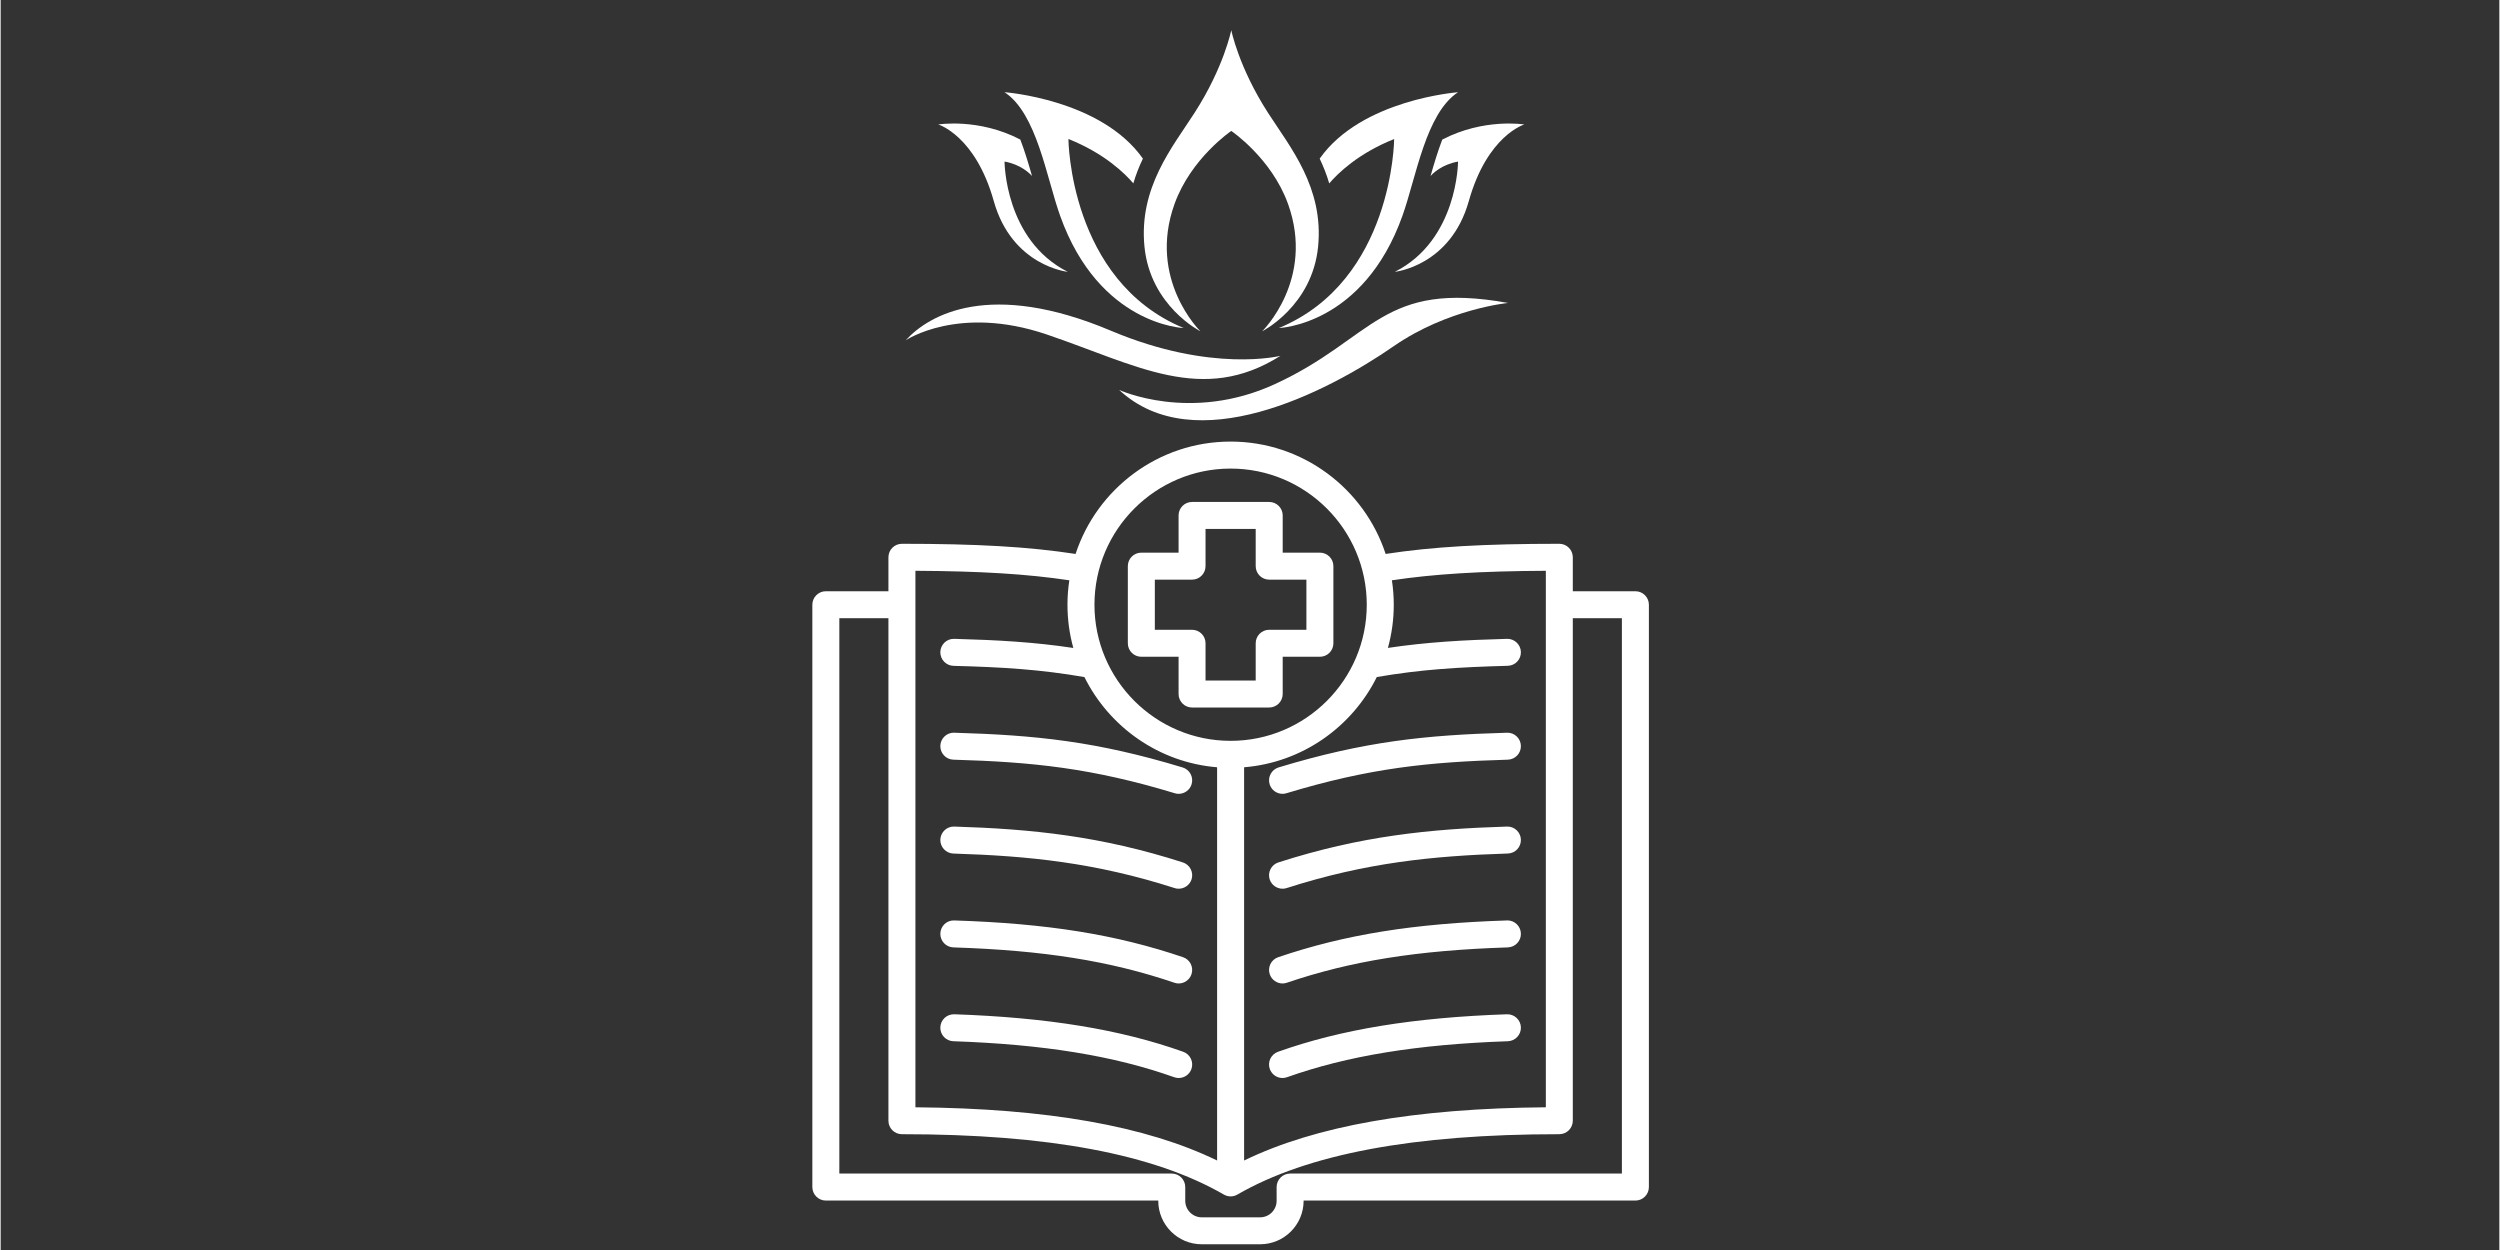 <svg xmlns="http://www.w3.org/2000/svg" xmlns:xlink="http://www.w3.org/1999/xlink" width="300" viewBox="0 0 224.88 112.5" height="150" preserveAspectRatio="xMidYMid meet"><rect x="0" y="0" width="224.88" height="112.5" fill="#333333" stroke="none"/><defs><clipPath id="2173d52979"><path d="M 73.051 39.727 L 148.469 39.727 L 148.469 112 L 73.051 112 Z M 73.051 39.727 " clip-rule="nonzero"></path></clipPath><clipPath id="a9bafe82cb"><path d="M 81.453 27 L 116 27 L 116 35 L 81.453 35 Z M 81.453 27 " clip-rule="nonzero"></path></clipPath><clipPath id="f3957cc433"><path d="M 125 11 L 137.453 11 L 137.453 25 L 125 25 Z M 125 11 " clip-rule="nonzero"></path></clipPath><clipPath id="01e9630ef8"><path d="M 102 2.711 L 119 2.711 L 119 30 L 102 30 Z M 102 2.711 " clip-rule="nonzero"></path></clipPath></defs><g clip-path="url(#2173d52979)"><path fill="#ffffff" d="M 147.125 53.211 L 141.492 53.211 L 141.492 50.156 C 141.492 49.484 140.949 48.941 140.277 48.941 C 133.504 48.941 128.863 49.207 124.648 49.855 C 122.723 43.988 117.195 39.742 110.695 39.742 C 104.195 39.742 98.668 43.988 96.742 49.855 C 92.527 49.207 87.887 48.941 81.113 48.941 C 80.441 48.941 79.898 49.484 79.898 50.156 L 79.898 53.211 L 74.266 53.211 C 73.598 53.211 73.051 53.754 73.051 54.426 L 73.051 106.836 C 73.051 107.504 73.598 108.051 74.266 108.051 L 104.184 108.051 L 104.184 108.07 C 104.184 110.23 105.938 111.984 108.098 111.984 L 113.352 111.984 C 115.508 111.984 117.266 110.23 117.266 108.07 L 117.266 108.051 L 147.125 108.051 C 147.797 108.051 148.34 107.504 148.34 106.836 L 148.34 54.426 C 148.34 53.754 147.797 53.211 147.125 53.211 Z M 139.066 51.371 L 139.066 99.656 C 127.25 99.754 118.328 101.328 111.91 104.445 L 111.91 69.055 C 117.148 68.625 121.617 65.43 123.852 60.934 C 127.777 60.254 131.188 60.043 135.641 59.922 C 136.309 59.906 136.84 59.348 136.82 58.676 C 136.801 58.02 136.262 57.496 135.605 57.496 C 135.598 57.496 135.586 57.496 135.574 57.496 C 131.648 57.602 128.363 57.789 124.852 58.312 C 125.195 57.074 125.379 55.77 125.379 54.426 C 125.379 53.676 125.32 52.941 125.211 52.227 C 128.996 51.66 133.176 51.402 139.066 51.371 Z M 110.695 42.172 C 117.453 42.172 122.949 47.668 122.949 54.426 C 122.949 61.18 117.453 66.676 110.695 66.676 C 103.938 66.676 98.441 61.18 98.441 54.426 C 98.441 47.668 103.938 42.172 110.695 42.172 Z M 82.328 51.371 C 88.215 51.402 92.395 51.66 96.18 52.227 C 96.07 52.941 96.012 53.676 96.012 54.426 C 96.012 55.77 96.195 57.074 96.539 58.316 C 93.027 57.789 89.742 57.602 85.816 57.496 C 85.141 57.477 84.59 58.008 84.57 58.676 C 84.555 59.348 85.082 59.906 85.75 59.926 C 90.203 60.043 93.613 60.254 97.539 60.938 C 99.773 65.43 104.242 68.625 109.48 69.055 L 109.48 104.445 C 103.062 101.328 94.141 99.754 82.328 99.656 Z M 145.91 105.621 L 116.051 105.621 C 115.379 105.621 114.836 106.164 114.836 106.836 L 114.836 108.07 C 114.836 108.891 114.172 109.559 113.352 109.559 L 108.098 109.559 C 107.277 109.559 106.613 108.891 106.613 108.07 L 106.613 106.836 C 106.613 106.164 106.066 105.621 105.398 105.621 L 75.48 105.621 L 75.48 55.637 L 79.898 55.637 L 79.898 100.863 C 79.898 101.535 80.441 102.078 81.113 102.078 C 94.277 102.078 103.754 103.855 110.09 107.512 C 110.277 107.621 110.484 107.676 110.695 107.676 C 110.906 107.676 111.113 107.621 111.301 107.512 C 117.637 103.855 127.117 102.078 140.277 102.078 C 140.949 102.078 141.492 101.535 141.492 100.863 L 141.492 55.637 L 145.91 55.637 Z M 107.168 96.211 C 106.988 96.711 106.523 97.02 106.023 97.02 C 105.887 97.02 105.75 96.996 105.617 96.949 C 100.191 95.02 93.879 93.992 85.742 93.711 C 85.074 93.688 84.547 93.129 84.57 92.457 C 84.594 91.785 85.152 91.266 85.828 91.285 C 94.219 91.574 100.766 92.645 106.43 94.66 C 107.062 94.887 107.391 95.582 107.168 96.211 Z M 107.172 87.688 C 107 88.191 106.527 88.512 106.023 88.512 C 105.895 88.512 105.762 88.492 105.633 88.445 C 99.852 86.484 93.902 85.531 85.746 85.266 C 85.074 85.242 84.551 84.684 84.57 84.012 C 84.594 83.34 85.148 82.812 85.824 82.84 C 94.234 83.113 100.391 84.105 106.414 86.148 C 107.047 86.363 107.387 87.051 107.172 87.688 Z M 107.18 79.145 C 107.012 79.656 106.535 79.984 106.023 79.984 C 105.898 79.984 105.773 79.969 105.652 79.926 C 98.531 77.641 92.547 77.031 85.746 76.82 C 85.078 76.797 84.551 76.238 84.57 75.566 C 84.594 74.898 85.152 74.367 85.824 74.391 C 92.828 74.609 99.004 75.242 106.395 77.617 C 107.031 77.82 107.383 78.504 107.18 79.145 Z M 107.184 70.582 C 107.027 71.105 106.543 71.445 106.023 71.445 C 105.906 71.445 105.789 71.43 105.672 71.391 C 98.176 69.121 92.887 68.578 85.75 68.371 C 85.078 68.352 84.551 67.793 84.57 67.121 C 84.59 66.465 85.129 65.941 85.785 65.941 C 85.797 65.941 85.809 65.945 85.82 65.945 C 93.168 66.16 98.621 66.719 106.375 69.07 C 107.016 69.262 107.379 69.941 107.184 70.582 Z M 136.82 92.457 C 136.844 93.125 136.316 93.688 135.648 93.711 C 127.512 93.992 121.199 95.02 115.773 96.949 C 115.641 96.996 115.504 97.02 115.367 97.02 C 114.867 97.02 114.402 96.711 114.223 96.211 C 114 95.582 114.328 94.887 114.961 94.66 C 120.625 92.645 127.172 91.574 135.566 91.285 C 136.23 91.262 136.797 91.785 136.82 92.457 Z M 136.82 84.012 C 136.844 84.684 136.316 85.242 135.645 85.266 C 127.488 85.531 121.539 86.484 115.758 88.445 C 115.629 88.492 115.496 88.512 115.367 88.512 C 114.863 88.512 114.391 88.191 114.219 87.688 C 114.004 87.051 114.344 86.363 114.977 86.148 C 121 84.105 127.156 83.113 135.566 82.84 C 135.582 82.836 135.594 82.836 135.609 82.836 C 136.258 82.836 136.797 83.355 136.82 84.012 Z M 136.82 75.566 C 136.84 76.238 136.316 76.797 135.645 76.816 C 128.844 77.031 122.859 77.641 115.738 79.926 C 115.617 79.969 115.492 79.984 115.367 79.984 C 114.855 79.984 114.379 79.656 114.211 79.145 C 114.008 78.504 114.359 77.82 114.996 77.617 C 122.387 75.242 128.566 74.609 135.57 74.391 C 136.238 74.367 136.801 74.898 136.82 75.566 Z M 136.82 67.121 C 136.84 67.793 136.312 68.352 135.641 68.371 C 128.504 68.578 123.215 69.121 115.719 71.391 C 115.602 71.43 115.484 71.445 115.367 71.445 C 114.848 71.445 114.363 71.105 114.207 70.582 C 114.012 69.941 114.375 69.262 115.016 69.066 C 122.77 66.719 128.223 66.156 135.57 65.945 C 136.238 65.918 136.801 66.453 136.82 67.121 Z M 106.012 59.109 L 106.012 62.461 C 106.012 63.129 106.555 63.676 107.223 63.676 L 114.168 63.676 C 114.836 63.676 115.383 63.129 115.383 62.461 L 115.383 59.109 L 118.73 59.109 C 119.402 59.109 119.945 58.566 119.945 57.895 L 119.945 50.953 C 119.945 50.281 119.402 49.738 118.73 49.738 L 115.383 49.738 L 115.383 46.387 C 115.383 45.719 114.836 45.176 114.168 45.176 L 107.223 45.176 C 106.555 45.176 106.012 45.719 106.012 46.387 L 106.012 49.738 L 102.66 49.738 C 101.988 49.738 101.445 50.281 101.445 50.953 L 101.445 57.895 C 101.445 58.566 101.988 59.109 102.66 59.109 Z M 103.875 52.168 L 107.223 52.168 C 107.895 52.168 108.438 51.625 108.438 50.953 L 108.438 47.602 L 112.953 47.602 L 112.953 50.953 C 112.953 51.625 113.496 52.168 114.168 52.168 L 117.516 52.168 L 117.516 56.68 L 114.168 56.68 C 113.496 56.68 112.953 57.223 112.953 57.895 L 112.953 61.246 L 108.438 61.246 L 108.438 57.895 C 108.438 57.223 107.895 56.68 107.223 56.68 L 103.875 56.68 Z M 103.875 52.168 " fill-opacity="1" fill-rule="nonzero"></path></g><g clip-path="url(#a9bafe82cb)"><path fill="#ffffff" d="M 115.18 32.023 C 115.18 32.023 109.016 33.602 99.926 29.766 C 89.051 25.176 83.566 28.305 81.453 30.629 C 81.453 30.629 86.203 27.406 94.133 30.098 C 102.23 32.844 108.148 36.473 115.18 32.023 Z M 115.18 32.023 " fill-opacity="1" fill-rule="nonzero"></path></g><path fill="#ffffff" d="M 114.691 34.566 C 107.082 38.074 100.66 35.09 100.66 35.09 C 107.441 41.398 119.266 35.387 125.363 31.164 C 130.246 27.781 135.672 27.266 135.672 27.266 C 124.277 25.207 123.629 30.449 114.691 34.566 Z M 114.691 34.566 " fill-opacity="1" fill-rule="nonzero"></path><path fill="#ffffff" d="M 125.414 12.512 C 125.414 12.512 125.34 25.262 115.039 29.523 C 115.039 29.523 122.645 29.285 126.164 19.41 C 127.395 15.961 128.258 10.199 131.164 8.301 C 131.164 8.301 122.465 8.934 118.711 14.277 C 119.047 14.984 119.344 15.723 119.57 16.508 C 120.316 15.633 122.148 13.816 125.414 12.512 Z M 125.414 12.512 " fill-opacity="1" fill-rule="nonzero"></path><g clip-path="url(#f3957cc433)"><path fill="#ffffff" d="M 128.688 15.844 C 128.895 15.609 129.691 14.805 131.164 14.543 C 131.164 14.543 131.152 21.605 125.473 24.465 C 125.473 24.465 130.484 23.953 132.133 18.098 C 133.793 12.184 137.129 11.203 137.129 11.203 C 137.129 11.203 133.484 10.605 129.742 12.566 C 129.34 13.621 129 14.746 128.688 15.844 Z M 128.688 15.844 " fill-opacity="1" fill-rule="nonzero"></path></g><g clip-path="url(#01e9630ef8)"><path fill="#ffffff" d="M 107.977 29.816 C 107.977 29.816 103.199 25.16 105.648 18.355 C 107.133 14.23 110.754 11.785 110.754 11.785 C 110.754 11.785 114.379 14.227 115.863 18.355 C 118.312 25.16 113.535 29.816 113.535 29.816 C 113.535 29.816 118.043 27.547 118.57 22.195 C 119.09 16.875 116.059 13.254 114.062 10.156 C 111.414 6.043 110.754 2.711 110.754 2.711 C 110.754 2.711 110.098 6.043 107.449 10.156 C 105.453 13.258 102.422 16.879 102.941 22.195 C 103.469 27.547 107.977 29.816 107.977 29.816 Z M 107.977 29.816 " fill-opacity="1" fill-rule="nonzero"></path></g><path fill="#ffffff" d="M 95.348 19.41 C 98.867 29.285 106.473 29.523 106.473 29.523 C 96.172 25.262 96.098 12.508 96.098 12.508 C 99.363 13.812 101.195 15.629 101.941 16.504 C 102.168 15.723 102.461 14.98 102.801 14.277 C 99.047 8.93 90.344 8.297 90.344 8.297 C 93.254 10.195 94.117 15.961 95.348 19.41 Z M 95.348 19.41 " fill-opacity="1" fill-rule="nonzero"></path><path fill="#ffffff" d="M 89.379 18.094 C 91.023 23.953 96.039 24.465 96.039 24.465 C 90.359 21.605 90.348 14.539 90.348 14.539 C 91.82 14.805 92.617 15.609 92.824 15.844 C 92.512 14.746 92.172 13.617 91.77 12.562 C 88.031 10.605 84.383 11.203 84.383 11.203 C 84.383 11.203 87.719 12.184 89.379 18.094 Z M 89.379 18.094 " fill-opacity="1" fill-rule="nonzero"></path></svg>